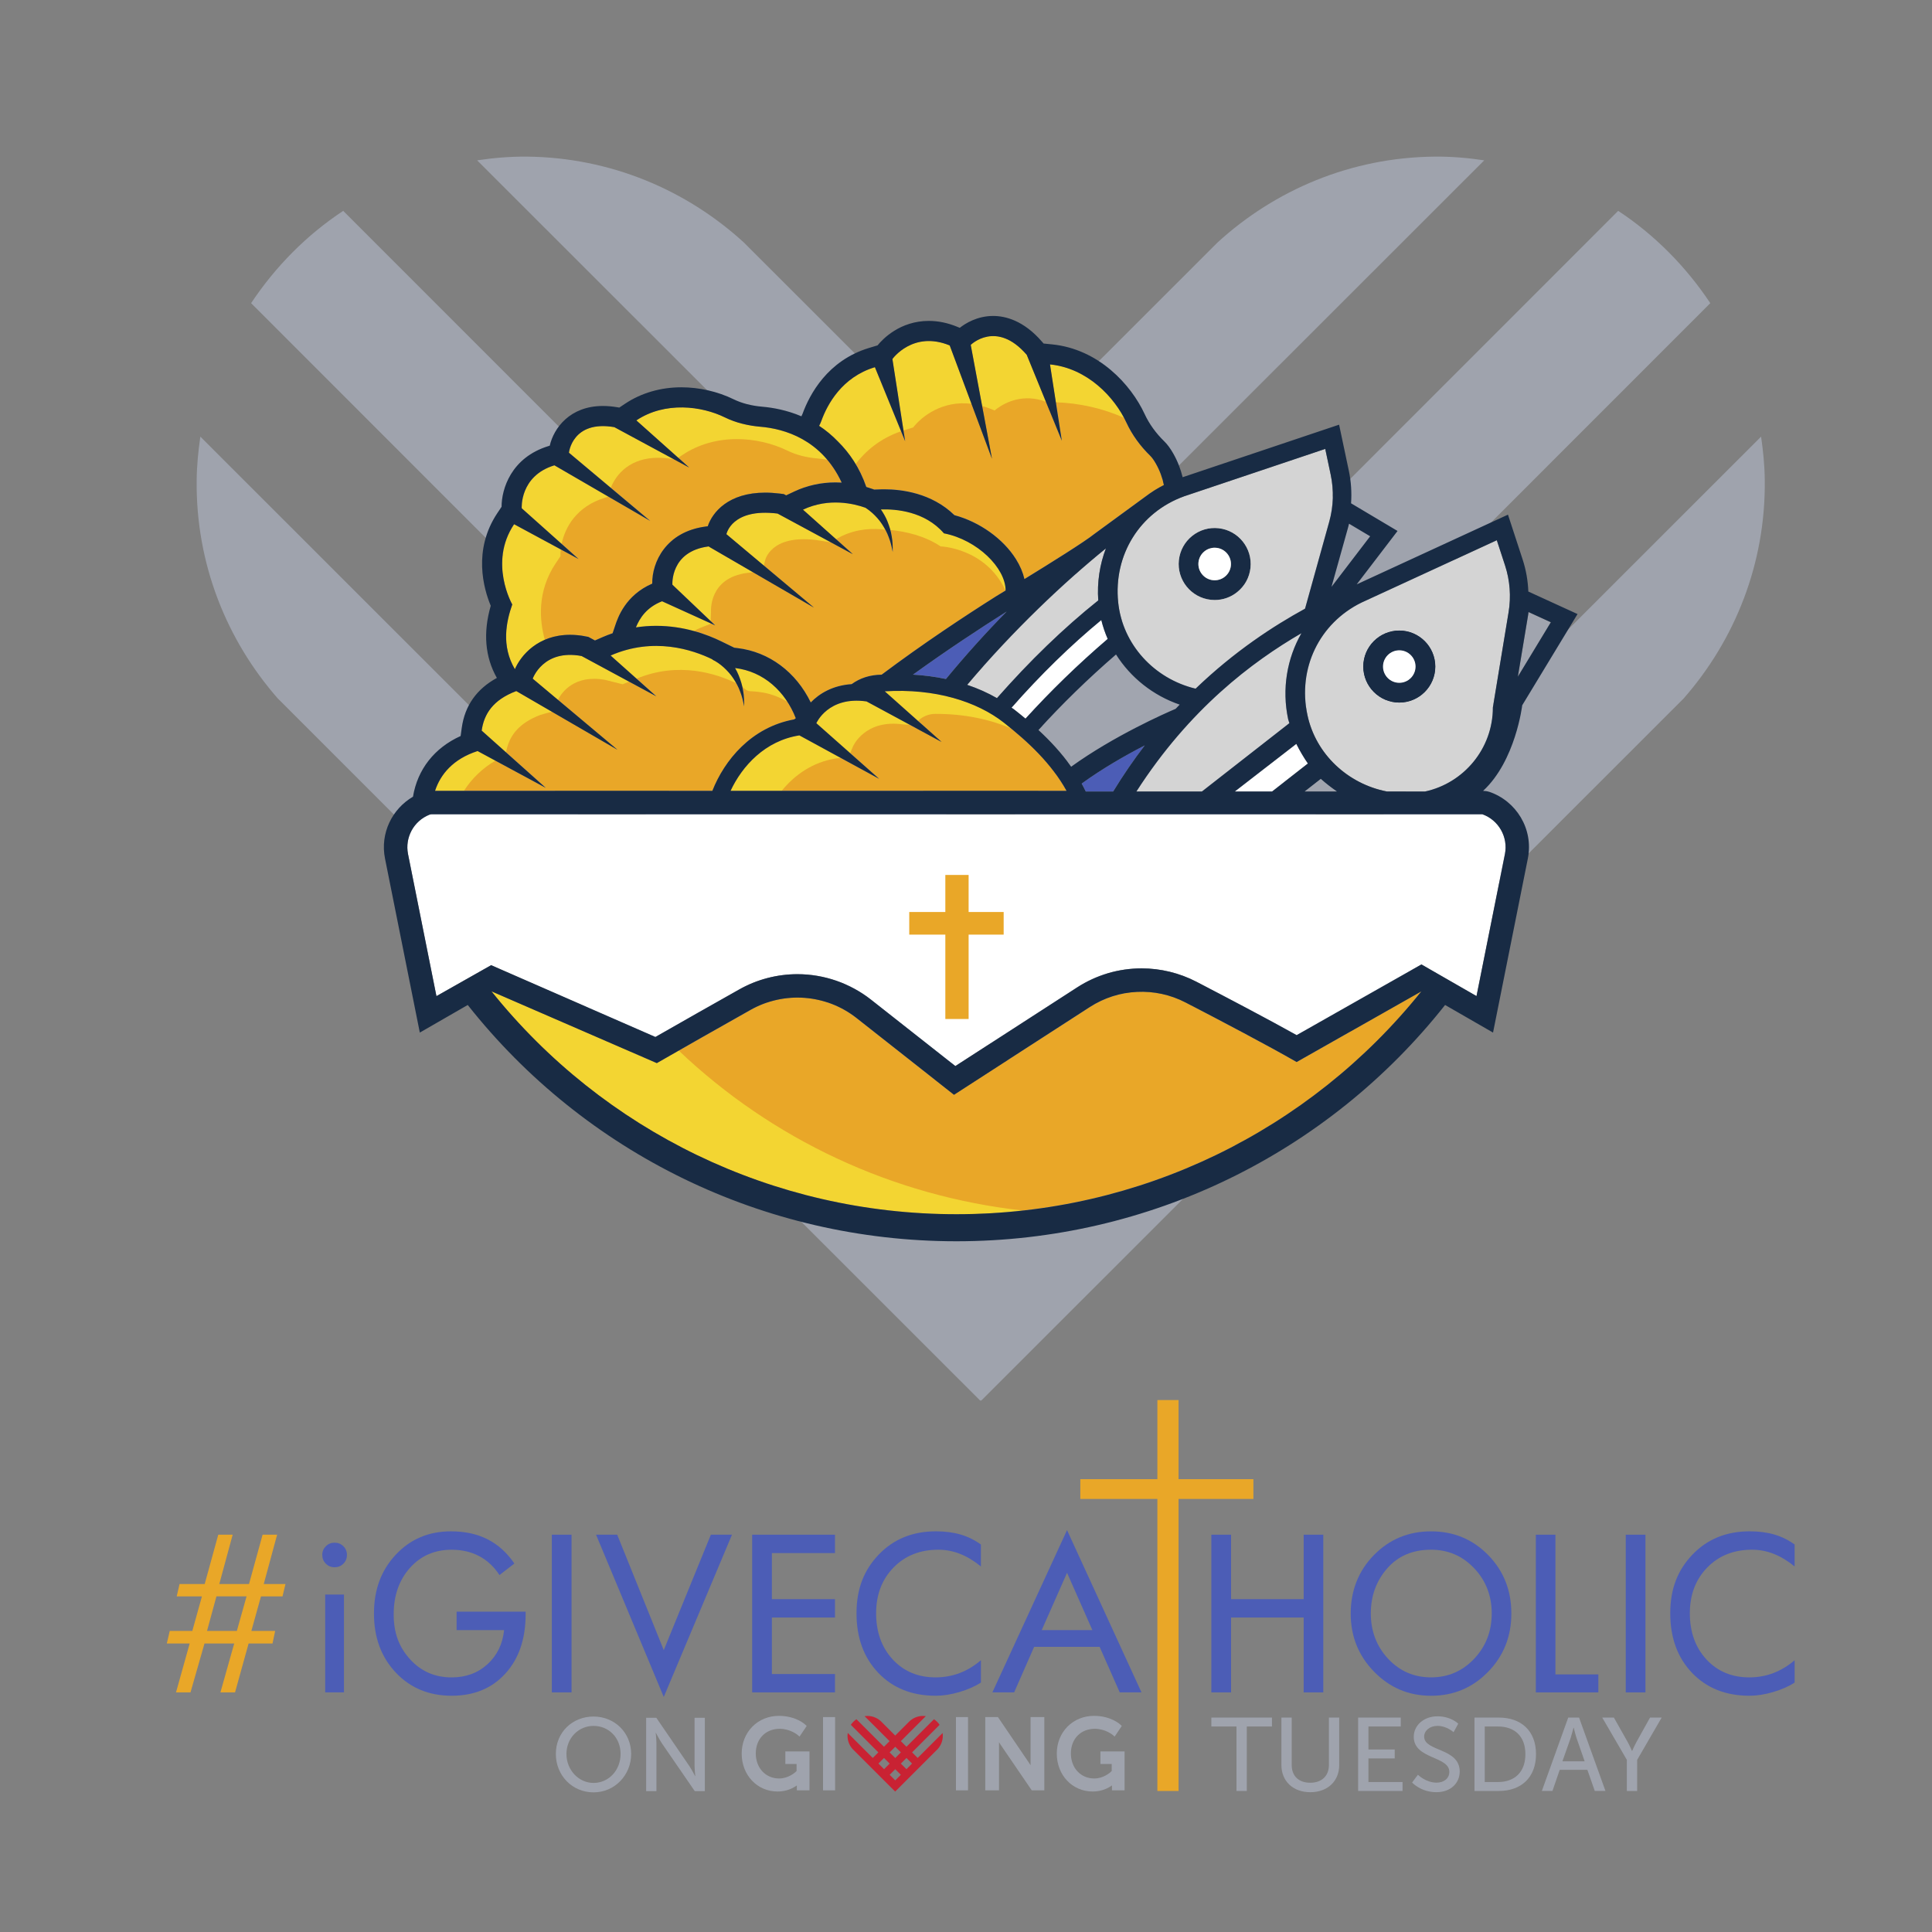 <?xml version="1.0" encoding="UTF-8"?>
<svg id="Layer_1" data-name="Layer 1" xmlns="http://www.w3.org/2000/svg" viewBox="0 0 1024 1024">
  <rect x="0" y="0" width="1024" height="1024" fill="#808080" stroke="none"/>
  <defs>
    <style>
      .cls-1 {
        fill: none;
      }

      .cls-1, .cls-2, .cls-3, .cls-4, .cls-5, .cls-6, .cls-7, .cls-8, .cls-9, .cls-10 {
        stroke-width: 0px;
      }

      .cls-2 {
        fill: #e9a728;
      }

      .cls-3 {
        fill: #f3d532;
      }

      .cls-4 {
        fill: #c92233;
      }

      .cls-5 {
        fill: #9fa3ad;
      }

      .cls-6 {
        fill: #d4d4d4;
      }

      .cls-7 {
        fill: #4c5db6;
      }

      .cls-8 {
        fill: #a1a5af;
      }

      .cls-9 {
        fill: #fff;
      }

      .cls-10 {
        fill: #182b44;
      }
    </style>
  </defs>
  <g>
    <path class="cls-5" d="M933.4,231.43l-218.09,218.01-48.76-48.74,239.94-240.02c-12.88-19.36-29.44-36.16-48.82-48.92l-240,240.07-48.99-48.97,218-217.88c-8.6-1.29-17.31-2.05-26.28-1.97-44.44.41-84.74,17.73-115.11,45.54l-125.5,125.45-125.5-125.45c-30.37-27.81-70.67-45.12-115.11-45.54-8.96-.07-17.68.68-26.28,1.97l218,217.88-48.99,48.97L181.91,111.76c-19.38,12.76-35.94,29.56-48.82,48.92l239.94,240.02-48.76,48.74L106.19,231.43c-1.1,7.57-1.87,15.22-1.95,23.11-.51,44.25,15.88,84.72,42.96,115.62l372.38,372.24.22-.22.22.22,372.38-372.24c27.08-30.9,43.47-71.37,42.96-115.62-.07-7.89-.85-15.54-1.95-23.11ZM666.44,498.29l-49.07,49.05-48.7-48.72,49.03-49.05,48.74,48.72ZM568.48,596.22l-48.69,48.67-48.69-48.67,48.69-48.7,48.69,48.7ZM519.79,351.72l49.01,48.99-49.01,49.03-49.01-49.03,49.01-48.99ZM421.89,449.58l49.03,49.05-48.7,48.72-49.07-49.05,48.74-48.72Z"/>
    <g>
      <path class="cls-2" d="M628.37,531.33c-16.13-8.36-35.49-7.43-50.75,2.43l-71.98,46.5-51.65-40.67c-16.11-12.69-38.29-14.4-56.16-4.33-16.5,9.3-36.37,20.54-49.7,28.22l-87.62-38.04c59.31,74.02,149.2,118.12,246.43,118.12s187.12-44.1,246.42-118.12l-66.12,37.46c-14.85-8.55-39.82-21.69-58.87-31.57Z"/>
      <path class="cls-9" d="M785.66,431.56H228.94c-.49,0-.94.08-1.33.24-8.33,3.32-13.11,12.1-11.35,20.88l15.06,75.29,28.99-16.41,87.06,38.05c13.47-7.72,31.15-17.71,44.37-25.16,9.42-5.31,20.12-8.12,30.93-8.12,14.08,0,27.94,4.8,39,13.51l44.69,35.19,64.53-41.69c10.21-6.6,22.05-10.09,34.21-10.09,10.05,0,20.07,2.44,28.99,7.07,15.9,8.25,37.75,19.71,53.16,28.32l66.14-37.47,29.19,16.77,15.05-75.26c1.81-9.04-3.33-18.05-11.97-21.13Z"/>
      <path class="cls-2" d="M459.15,258.07c1.17.34,2.25.69,3.19,1.03l1,.36,3.21-.11c.68-.02,1.42-.03,2.19-.03,8.88,0,24.97,1.86,37.11,13.7,13.26,3.56,25.79,12.44,32.62,23.32,2.2,3.51,3.69,7.05,4.5,10.55,13.46-8.26,32.04-19.85,36.99-23.87l27.14-19.85c3.02-2.3,6.31-4.34,9.78-6.12-.81-3.88-2.19-7.72-4.28-11.37-1.01-1.76-1.99-3.17-2.92-4.08-5.25-5.12-9.63-11.06-12.71-17.72-6.14-13.26-20.58-28.77-40.46-30.76l6.27,40.46-18.6-45.54c-16.13-18.69-29.68-5.26-29.68-5.26l11.26,60.35-22.4-60.06c-19.52-8.04-30.37,7.19-30.37,7.19l6.75,43.57-16.03-39.24c-17.49,5.28-25.21,19.74-28.35,28.39-.33.92-.76,1.8-1.2,2.66,3.43,2.24,6.77,4.99,9.94,8.29,6.07,5.97,11.49,13.82,15.05,24.12Z"/>
      <path class="cls-2" d="M272.91,354.67c3.21-7.4,12.31-18.22,29.26-18.22,2.59,0,5.31.26,8.07.78l1.63.31,3.5,1.89,4.02-1.76c1.75-.77,3.53-1.44,5.32-2.06l1.4-4.17c1.35-4.01,5.37-15.98,19.61-22.14-.17-11.17,7.09-27.55,28.58-30.27l.85-.11c2.48-7.46,10.98-17.82,30.43-17.82,2.49,0,5.14.17,7.87.51l1.99.25,1.25.68,4.38-2.06c6.78-3.19,14.11-4.81,21.8-4.81,1.11,0,2.2.04,3.26.1-10.66-22.94-30.47-28.52-42.98-29.59-6.6-.56-13.11-2.1-19.06-5.02-12.04-5.9-31.45-8.58-46.79,1.64l27.98,24.98-39.65-21.4c-22.29-3.84-24.06,13.55-24.06,13.55l43.08,36.15-50.79-29.47c-18.49,5.66-17.31,22.76-17.31,22.76l30.13,26.91-34.17-18.44c-13.63,20.37-.96,42.5-.96,42.5-3.22,9.16-5.9,21.95,1.39,34.31Z"/>
      <path class="cls-2" d="M337.06,332.53c3.54-.55,7.12-.82,10.74-.82,14.62,0,26.85,4.48,34.53,8.24l6.86,3.35,1.7.2c16.79,2.02,30.99,12.67,38.84,28.81,4.5-4.67,11.6-9.05,21.67-9.7,4.32-3.14,9.52-4.95,15.9-5.02,21.7-16.27,43.86-30.94,61.02-41.77,0,0,1.79-1.08,4.68-2.83.06-11.9-14.99-26.87-32.69-30.31-10.16-11.75-25.54-12.93-33.41-12.67,1.32,1.95,2.5,3.97,3.38,6.11,1.07,2.66,1.95,5.37,2.35,8.16.51,2.76.57,5.54.53,8.28-.51-2.7-1.11-5.35-2.11-7.85-.9-2.52-2.22-4.85-3.65-7.03-1.44-2.18-3.2-4.1-5.08-5.81-1.1-.99-2.35-1.94-3.58-2.74-5.9-2.12-19.33-5.5-33.14,1l26.41,23.58-39.87-21.51c-24.41-3.03-27.11,10.93-27.11,10.93l46.34,38.88-55.24-32.05c-.18-.1-.33-.24-.49-.35-20.48,2.59-19.24,20.28-19.24,20.28l22.69,21.58-28.16-12.78c-8.24,3.21-11.88,8.99-13.86,13.84Z"/>
      <path class="cls-2" d="M420.95,381.3l.86-.62c-5.52-14.21-17.02-24.79-32.18-26.61.73,1.26,1.37,2.56,1.92,3.89,1.07,2.66,1.95,5.37,2.35,8.16.51,2.76.57,5.54.53,8.28-.5-2.7-1.11-5.35-2.11-7.85-.9-2.52-2.22-4.85-3.65-7.03-1.44-2.18-3.2-4.1-5.08-5.81-1.83-1.66-4.1-3.25-5.98-4.08l.07-.12c-10.56-5.17-31.23-12.03-54.01-2.07l24.25,21.65-39.62-21.38c-20.41-3.84-25.92,12-25.92,12l44.91,37.68-53.62-31.11c-12.42,4.68-17.13,12.24-18.33,20.96l33.98,30.35-36.17-19.52c-12.93,4.18-19.67,12.35-22.51,21.08h146.97c6.36-16.15,20.59-33.72,43.36-37.86Z"/>
      <path class="cls-2" d="M387.21,419.15h178.08c-7.98-14.38-20.16-25.86-33.18-36.11-14.42-11.34-36.66-18.26-63.16-16.64l30.1,26.83-39.78-21.47c-20.35-2.93-26.59,11.54-26.59,11.54l33.33,29.52-42.32-23.06c-18.18,2.81-30.33,16.25-36.48,29.39Z"/>
      <path class="cls-3" d="M348.95,242.63c2.39,0,4.93.23,7.56.68l.65.11-31.54-17.02c-22.29-3.84-24.06,13.55-24.06,13.55l22.16,18.59c2.96-7.4,10.31-15.92,25.24-15.92Z"/>
      <path class="cls-3" d="M390.52,232.72c9.24,0,18.77,2.18,26.84,6.13,4.58,2.24,9.94,3.64,15.92,4.15,1.6.14,3.36.36,5.23.67-10.91-12.94-25.43-16.63-35.37-17.48-6.6-.56-13.11-2.1-19.06-5.02-12.04-5.9-31.45-8.58-46.79,1.64l22.18,19.81,2.3-1.53c8.2-5.47,18.14-8.36,28.74-8.36Z"/>
      <path class="cls-3" d="M320.64,263.81l1.69-.52s.02-.08.02-.11l-28.51-16.54c-18.49,5.66-17.31,22.76-17.31,22.76l21.15,18.89c1.79-8.74,7.83-19.85,22.96-24.48Z"/>
      <path class="cls-3" d="M556.52,193.13l3.11,20.09c12.41.42,24.74,3.16,36.13,8.22-6.71-12.65-20.57-26.44-39.24-28.31Z"/>
      <path class="cls-3" d="M483.97,226.59c4.69-6.06,15.71-14.46,30.93-12.57l-11.53-30.93c-19.52-8.04-30.38,7.19-30.38,7.19l5.87,37.86c.12-.04.23-.08.35-.12l4.76-1.44Z"/>
      <path class="cls-3" d="M527.15,217.56c3.03-2.53,11.41-8.25,22.88-5.89,1.47.3,2.91.75,4.34,1.3l-10.17-24.91c-16.13-18.69-29.68-5.26-29.68-5.26l6.05,32.4c1.6.45,3.19.96,4.79,1.62l1.81.75Z"/>
      <path class="cls-3" d="M477.59,228.59l-13.88-33.97c-17.49,5.28-25.21,19.74-28.35,28.39-.36,1-.82,1.96-1.31,2.89,7.01,4.54,14.03,10.98,19.46,20.03,5.3-6.92,13.02-13.6,24.08-17.34Z"/>
      <path class="cls-3" d="M469.25,280.76c-.58-1.06-1.2-2.1-1.85-3.09-1.44-2.18-3.2-4.1-5.08-5.81-1.1-.99-2.35-1.94-3.58-2.74-5.9-2.12-19.33-5.5-33.14,1l17.53,15.65,2.95-1.62c8.41-3.96,16.67-4.25,23.18-3.39Z"/>
      <path class="cls-3" d="M432.61,286.22l7.55,1.19.08-.05-28.11-15.17c-24.41-3.03-27.11,10.93-27.11,10.93l19.81,16.62.66-2.59s2.7-13.96,27.11-10.93Z"/>
      <path class="cls-3" d="M396.1,303.64c.06.05,1.4-.14,2.95-.37l-22.93-13.3c-.18-.1-.33-.24-.49-.35-20.48,2.59-19.24,20.28-19.24,20.28l20.28,19.28.19-5.25s-1.24-17.69,19.24-20.28Z"/>
      <path class="cls-8" d="M691.44,419.51h17.22c-2.81-1.92-5.92-4.31-8.61-6.73l-8.61,6.73Z"/>
      <path class="cls-1" d="M587.11,338.63c-1.41-3.21-2.55-6.55-3.4-10-16.22,13.36-32.26,29.06-47.57,46.43.47.35.99.66,1.45,1.02,1.93,1.52,3.93,3.13,5.95,4.82,13.21-14.56,27.73-28.69,43.58-42.28Z"/>
      <path class="cls-1" d="M625.26,373.47c-14.11-4.82-26-14.34-33.74-26.58-14.92,12.9-28.62,26.28-41.12,40.04,6.09,5.62,12.13,12.06,17.35,19.45,22.68-16.38,49.86-28.34,55.38-30.69.71-.77,1.43-1.47,2.14-2.22Z"/>
      <path class="cls-1" d="M573.31,415.3c.76,1.38,1.48,2.78,2.17,4.21h14.52c5.39-8.81,11.01-16.96,16.77-24.47-10.18,5.25-22.48,12.27-33.46,20.25Z"/>
      <path class="cls-1" d="M726.21,284.24l-11.19-6.66c-.15.59-.27,1.18-.44,1.76l-8.86,31.7,20.49-26.8Z"/>
      <path class="cls-1" d="M633.68,365.01s0,0,0,0c20.74-19.91,41.39-33.3,58.01-42.4l12.82-46.09c2.25-8.05,2.53-16.64.8-24.83l-2.91-13.76-74.83,25.13c-23.46,8.5-37.5,31.08-34.93,56.19,2.27,22.23,19.03,40.51,41.03,45.76Z"/>
      <path class="cls-1" d="M582.09,318.22c-.67-9.62.8-18.99,4.06-27.57-22.12,17.95-48.94,43.24-73.54,72.33,5.64,1.89,10.93,4.26,15.8,7.05,17.21-19.62,35.36-37.19,53.68-51.81Z"/>
      <path class="cls-1" d="M793.34,286.33l-71.69,33.04c-22.41,10.98-33.94,34.93-28.68,59.63,4.4,20.69,21.33,36.47,42.16,40.52h20.16c20.53-4.44,35.97-22.71,35.97-44.54l8.33-50.5c1.37-8.26.72-16.83-1.87-24.78l-4.37-13.37Z"/>
      <path class="cls-1" d="M687.07,394.24l-32.62,25.27h19.78l19-14.85c-1.97-2.78-4.38-6.83-6.16-10.43Z"/>
      <path class="cls-1" d="M682.74,381.17c-3.42-16.05-.6-32.17,7.05-45.57-26.17,15.18-59.37,40.19-87.48,83.91h34.72l46.36-36.22s-.57-1.76-.65-2.13Z"/>
      <path class="cls-3" d="M288.77,339.1c-2.81-10.1-4.25-25.57,5.76-40.53l2.53-3.78c-.03-1.08.01-2.29.16-3.59l-24.72-13.34c-13.63,20.37-.96,42.5-.96,42.5-3.22,9.16-5.9,21.95,1.39,34.31,2.23-5.14,7.3-11.9,15.86-15.57Z"/>
      <path class="cls-3" d="M367.8,334.45c1.09-.63,2.27-1.22,3.59-1.74l5.22-2.06v-.3s-25.7-11.67-25.7-11.67c-8.24,3.21-11.88,8.99-13.86,13.84,3.54-.55,7.12-.82,10.74-.82,7.37,0,14.13,1.14,20,2.75Z"/>
      <path class="cls-3" d="M262.57,403.17l-9.44-5.1c-12.93,4.18-19.67,12.35-22.51,21.08h15.28c4.2-6.55,9.93-12.06,16.67-15.98Z"/>
      <path class="cls-3" d="M348.13,563.48l-87.63-38.04c59.31,74.02,149.2,118.12,246.43,118.12,11.85,0,23.6-.67,35.19-1.95-69.16-7.67-132.93-37.75-182.38-84.78-4.19,2.39-8.13,4.65-11.61,6.65Z"/>
      <polygon class="cls-2" points="501.05 540.09 501.05 495.37 481.92 495.37 481.92 483.38 501.05 483.38 501.05 463.74 513.39 463.74 513.39 483.38 531.96 483.38 531.96 495.37 513.39 495.37 513.39 540.09 501.05 540.09"/>
      <path class="cls-3" d="M390.22,362.13c-.5-.89-1.01-1.77-1.56-2.61-1.44-2.18-3.2-4.1-5.08-5.81-1.83-1.66-4.1-3.25-5.98-4.08l.07-.12c-10.56-5.17-31.23-12.03-54.01-2.07l13.74,12.27c22.28-9.26,42.4-2.65,52.83,2.43Z"/>
      <path class="cls-3" d="M320.96,360.39l9.04,2.29,3.44-1.39-25.16-13.58c-20.41-3.84-25.92,12-25.92,12l13.35,11.2c1.97-3.84,8.73-13.63,25.26-10.52Z"/>
      <path class="cls-3" d="M286.32,378.97c2.65-.85,5.23-1.46,6.27-1.69l-18.96-11c-12.42,4.68-17.13,12.24-18.33,20.96l12.91,11.53c1.46-8.23,6.25-15.33,18.11-19.81Z"/>
      <path class="cls-3" d="M397.82,366.38c1.03.03,2.54.12,4.49.37,5.57.67,10.63,2.53,15.09,5.3-6.27-9.73-15.89-16.56-27.78-17.99.73,1.26,1.37,2.56,1.92,3.89.81,2,1.42,4.04,1.89,6.11.49.37,1.01.79,1.66,1.32.77.62,1.74.96,2.72.99Z"/>
      <path class="cls-3" d="M478.76,383.96l3.44.17-22.93-12.37c-20.35-2.93-26.59,11.54-26.59,11.54l17.92,15.88,1.56-3.67s6.24-14.48,26.59-11.54Z"/>
      <path class="cls-3" d="M495.58,378.37c15.33-.06,28.98,2.83,40.29,7.72-1.25-1.02-2.49-2.05-3.75-3.04-14.42-11.34-36.66-18.26-63.16-16.64l17.59,15.68c2.4-2.33,5.62-3.7,9.03-3.71Z"/>
      <path class="cls-3" d="M443.17,401.97l2.52-.22-22-11.99c-18.18,2.81-30.33,16.25-36.48,29.39h27.12c6.8-8.37,16.41-15.26,28.84-17.18Z"/>
      <path class="cls-3" d="M533,313.05c.13-11.91-14.96-26.94-32.69-30.39-10.16-11.75-25.54-12.93-33.41-12.67,1.32,1.95,2.5,3.97,3.38,6.11.63,1.58,1.18,3.17,1.62,4.79,8.04.8,18.19,3.03,26.62,8.71,0,0,23.85.71,34.47,23.45Z"/>
      <path class="cls-1" d="M644.74,290.36c-.32-.03-.63-.05-.95-.05-1.96,0-3.84.66-5.39,1.91-1.8,1.44-2.92,3.5-3.17,5.79-.51,4.73,2.92,8.99,7.65,9.5,2.31.25,4.54-.41,6.34-1.86,1.79-1.44,2.92-3.5,3.17-5.79.51-4.73-2.92-8.99-7.65-9.5Z"/>
      <path class="cls-10" d="M645.86,279.97c-5.07-.55-10.04.91-14.01,4.1-3.97,3.2-6.46,7.75-7.01,12.81-1.13,10.46,6.46,19.89,16.92,21.02.7.08,1.4.11,2.09.11,4.33,0,8.5-1.46,11.93-4.22,3.97-3.19,6.46-7.74,7.01-12.81,1.13-10.46-6.46-19.89-16.92-21.02ZM652.38,299.86c-.25,2.29-1.37,4.35-3.17,5.79-1.79,1.44-4.02,2.1-6.34,1.86-4.73-.51-8.16-4.78-7.65-9.5.25-2.29,1.37-4.35,3.17-5.79,1.55-1.25,3.43-1.91,5.39-1.91.31,0,.63.02.95.05,4.73.51,8.16,4.77,7.65,9.5Z"/>
      <path class="cls-9" d="M652.38,299.86c-.25,2.29-1.37,4.35-3.17,5.79-1.79,1.44-4.02,2.1-6.34,1.86-4.73-.51-8.16-4.78-7.65-9.5.25-2.29,1.37-4.35,3.17-5.79,1.55-1.25,3.43-1.91,5.39-1.91.31,0,.63.02.95.05,4.73.51,8.16,4.77,7.65,9.5Z"/>
      <path class="cls-1" d="M641.76,317.9c.7.08,1.4.11,2.09.11,4.33,0,8.5-1.46,11.93-4.22,3.97-3.19,6.46-7.74,7.01-12.81,1.13-10.46-6.46-19.89-16.92-21.02-5.07-.55-10.04.91-14.01,4.1-3.97,3.2-6.46,7.75-7.01,12.81-1.13,10.46,6.46,19.89,16.92,21.02Z"/>
      <path class="cls-9" d="M693.23,404.67c-1.97-2.78-4.38-6.83-6.16-10.43l-32.62,25.27h19.78l19-14.85Z"/>
      <path class="cls-8" d="M726.21,284.24l-11.19-6.66c-.15.59-.27,1.18-.44,1.76l-8.86,31.7,20.49-26.8Z"/>
      <path class="cls-6" d="M683.39,383.3s-.57-1.76-.65-2.13c-3.42-16.05-.6-32.17,7.05-45.57-26.17,15.18-59.37,40.19-87.48,83.91h34.72l46.36-36.22Z"/>
      <path class="cls-6" d="M512.62,362.99c5.64,1.89,10.93,4.26,15.8,7.05,17.21-19.62,35.36-37.19,53.68-51.81-.67-9.62.8-18.99,4.06-27.57-22.12,17.95-48.94,43.24-73.54,72.33Z"/>
      <path class="cls-9" d="M536.14,375.07c.47.35.99.66,1.45,1.02,1.93,1.52,3.93,3.13,5.95,4.82,13.21-14.56,27.73-28.69,43.58-42.28-1.41-3.21-2.55-6.55-3.4-10-16.22,13.36-32.26,29.06-47.57,46.43Z"/>
      <path class="cls-8" d="M623.11,375.69c.71-.77,1.43-1.47,2.14-2.22-14.11-4.82-26-14.34-33.74-26.58-14.92,12.9-28.62,26.28-41.12,40.04,6.09,5.62,12.13,12.06,17.35,19.45,22.68-16.38,49.86-28.34,55.38-30.69Z"/>
      <path class="cls-7" d="M590,419.51c5.39-8.81,11.01-16.96,16.77-24.47-10.18,5.25-22.48,12.27-33.46,20.25.76,1.38,1.48,2.78,2.17,4.21h14.52Z"/>
      <path class="cls-1" d="M623.11,375.69c.71-.77,1.43-1.47,2.14-2.22-14.11-4.82-26-14.34-33.74-26.58-14.92,12.9-28.62,26.28-41.12,40.04,6.09,5.62,12.13,12.06,17.35,19.45,22.68-16.38,49.86-28.34,55.38-30.69Z"/>
      <path class="cls-1" d="M692.97,378.99c4.4,20.69,21.33,36.47,42.16,40.52h20.16c20.53-4.44,35.97-22.71,35.97-44.54l8.33-50.5c1.37-8.26.72-16.83-1.87-24.78l-4.37-13.37-71.69,33.04c-22.41,10.98-33.94,34.93-28.68,59.63Z"/>
      <path class="cls-1" d="M683.39,383.3s-.57-1.76-.65-2.13c-3.42-16.05-.6-32.17,7.05-45.57-26.17,15.18-59.37,40.19-87.48,83.91h34.72l46.36-36.22Z"/>
      <path class="cls-1" d="M387.21,419.15h178.08c-7.98-14.38-20.16-25.86-33.18-36.11-14.42-11.34-36.66-18.26-63.16-16.64l30.1,26.83-39.78-21.47c-20.35-2.93-26.59,11.54-26.59,11.54l33.33,29.52-42.32-23.06c-18.18,2.81-30.33,16.25-36.48,29.39Z"/>
      <path class="cls-1" d="M590,419.51c5.39-8.81,11.01-16.96,16.77-24.47-10.18,5.25-22.48,12.27-33.46,20.25.76,1.38,1.48,2.78,2.17,4.21h14.52Z"/>
      <path class="cls-1" d="M512.62,362.99c5.64,1.89,10.93,4.26,15.8,7.05,17.21-19.62,35.36-37.19,53.68-51.81-.67-9.62.8-18.99,4.06-27.57-22.12,17.95-48.94,43.24-73.54,72.33Z"/>
      <path class="cls-1" d="M337.06,332.53c3.54-.55,7.12-.82,10.74-.82,14.62,0,26.85,4.48,34.53,8.24l6.86,3.35,1.7.2c16.79,2.02,30.99,12.67,38.84,28.81,4.5-4.67,11.6-9.05,21.67-9.7,4.32-3.14,9.52-4.95,15.9-5.02,21.7-16.27,43.86-30.94,61.02-41.77,0,0,1.79-1.08,4.68-2.83.06-11.9-14.99-26.87-32.69-30.31-10.16-11.75-25.54-12.93-33.41-12.67,1.32,1.95,2.5,3.97,3.38,6.11,1.07,2.66,1.95,5.37,2.35,8.16.51,2.76.57,5.54.53,8.28-.51-2.7-1.11-5.35-2.11-7.85-.9-2.52-2.22-4.85-3.65-7.03-1.44-2.18-3.2-4.1-5.08-5.81-1.1-.99-2.35-1.94-3.58-2.74-5.9-2.12-19.33-5.5-33.14,1l26.41,23.58-39.87-21.51c-24.41-3.03-27.11,10.93-27.11,10.93l46.34,38.88-55.24-32.05c-.18-.1-.33-.24-.49-.35-20.48,2.59-19.24,20.28-19.24,20.28l22.69,21.58-28.16-12.78c-8.24,3.21-11.88,8.99-13.86,13.84Z"/>
      <path class="cls-1" d="M536.14,375.07c.47.35.99.66,1.45,1.02,1.93,1.52,3.93,3.13,5.95,4.82,13.21-14.56,27.73-28.69,43.58-42.28-1.41-3.21-2.55-6.55-3.4-10-16.22,13.36-32.26,29.06-47.57,46.43Z"/>
      <path class="cls-1" d="M501.37,359.89c10.37-12.57,21.22-24.6,32.2-35.77-13.78,8.7-31.52,20.34-49.67,33.45,6.03.35,11.87,1.12,17.47,2.32Z"/>
      <path class="cls-1" d="M693.23,404.67c-1.97-2.78-4.38-6.83-6.16-10.43l-32.62,25.27h19.78l19-14.85Z"/>
      <path class="cls-1" d="M420.95,381.3l.86-.62c-5.52-14.21-17.02-24.79-32.18-26.61.73,1.26,1.37,2.56,1.92,3.89,1.07,2.66,1.95,5.37,2.35,8.16.51,2.76.57,5.54.53,8.28-.5-2.7-1.11-5.35-2.11-7.85-.9-2.52-2.22-4.85-3.65-7.03-1.44-2.18-3.2-4.1-5.08-5.81-1.83-1.66-4.1-3.25-5.98-4.08l.07-.12c-10.56-5.17-31.23-12.03-54.01-2.07l24.25,21.65-39.62-21.38c-20.41-3.84-25.92,12-25.92,12l44.91,37.68-53.62-31.11c-12.42,4.68-17.13,12.24-18.33,20.96l33.98,30.35-36.17-19.52c-12.93,4.18-19.67,12.35-22.51,21.08h146.97c6.36-16.15,20.59-33.72,43.36-37.86Z"/>
      <path class="cls-1" d="M785.66,431.56H228.94c-.49,0-.94.08-1.33.24-8.33,3.32-13.11,12.1-11.35,20.88l15.06,75.29,28.99-16.41,87.06,38.05c13.47-7.72,31.15-17.71,44.37-25.16,9.42-5.31,20.12-8.12,30.93-8.12,14.08,0,27.94,4.8,39,13.51l44.69,35.19,64.53-41.69c10.21-6.6,22.05-10.09,34.21-10.09,10.05,0,20.07,2.44,28.99,7.07,15.9,8.25,37.75,19.71,53.16,28.32l66.14-37.47,29.19,16.77,15.05-75.26c1.81-9.04-3.33-18.05-11.97-21.13Z"/>
      <path class="cls-1" d="M628.37,531.33c-16.13-8.36-35.49-7.43-50.75,2.43l-71.98,46.5-51.65-40.67c-16.11-12.69-38.29-14.4-56.16-4.33-16.5,9.3-36.37,20.54-49.7,28.22l-87.62-38.04c59.31,74.02,149.2,118.12,246.43,118.12s187.12-44.1,246.42-118.12l-66.12,37.46c-14.85-8.55-39.82-21.69-58.87-31.57Z"/>
      <path class="cls-1" d="M592.65,319.25c2.27,22.23,19.03,40.51,41.03,45.76,0,0,0,0,0,0,20.74-19.91,41.39-33.3,58.01-42.4l12.82-46.09c2.25-8.05,2.53-16.64.8-24.83l-2.91-13.76-74.83,25.13c-23.46,8.5-37.5,31.08-34.93,56.19Z"/>
      <path class="cls-1" d="M726.21,284.24l-11.19-6.66c-.15.59-.27,1.18-.44,1.76l-8.86,31.7,20.49-26.8Z"/>
      <path class="cls-1" d="M272.91,354.67c3.21-7.4,12.31-18.22,29.26-18.22,2.59,0,5.31.26,8.07.78l1.63.31,3.5,1.89,4.02-1.76c1.75-.77,3.53-1.44,5.32-2.06l1.4-4.17c1.35-4.01,5.37-15.98,19.61-22.14-.17-11.17,7.09-27.55,28.58-30.27l.85-.11c2.48-7.46,10.98-17.82,30.43-17.82,2.49,0,5.14.17,7.87.51l1.99.25,1.25.68,4.38-2.06c6.78-3.19,14.11-4.81,21.8-4.81,1.11,0,2.2.04,3.26.1-10.66-22.94-30.47-28.52-42.98-29.59-6.6-.56-13.11-2.1-19.06-5.02-12.04-5.9-31.45-8.58-46.79,1.64l27.98,24.98-39.65-21.4c-22.29-3.84-24.06,13.55-24.06,13.55l43.08,36.15-50.79-29.47c-18.49,5.66-17.31,22.76-17.31,22.76l30.13,26.91-34.17-18.44c-13.63,20.37-.96,42.5-.96,42.5-3.22,9.16-5.9,21.95,1.39,34.31Z"/>
      <path class="cls-1" d="M459.15,258.07c1.17.34,2.25.69,3.19,1.03l1,.36,3.21-.11c.68-.02,1.42-.03,2.19-.03,8.88,0,24.97,1.86,37.11,13.7,13.26,3.56,25.79,12.44,32.62,23.32,2.2,3.51,3.69,7.05,4.5,10.55,13.46-8.26,32.04-19.85,36.99-23.87l27.14-19.85c3.02-2.3,6.31-4.34,9.78-6.12-.81-3.88-2.19-7.72-4.28-11.37-1.01-1.76-1.99-3.17-2.92-4.08-5.25-5.12-9.63-11.06-12.71-17.72-6.14-13.26-20.58-28.77-40.46-30.76l6.27,40.46-18.6-45.54c-16.13-18.69-29.68-5.26-29.68-5.26l11.26,60.35-22.4-60.06c-19.52-8.04-30.37,7.19-30.37,7.19l6.75,43.57-16.03-39.24c-17.49,5.28-25.21,19.74-28.35,28.39-.33.92-.76,1.8-1.2,2.66,3.43,2.24,6.77,4.99,9.94,8.29,6.07,5.97,11.49,13.82,15.05,24.12Z"/>
      <path class="cls-8" d="M700.05,412.79l-8.61,6.73h17.22c-2.81-1.92-5.92-4.31-8.61-6.73Z"/>
      <path class="cls-7" d="M501.37,359.89c10.37-12.57,21.22-24.6,32.2-35.77-13.78,8.7-31.52,20.34-49.67,33.45,6.03.35,11.87,1.12,17.47,2.32Z"/>
      <path class="cls-6" d="M592.65,319.25c2.27,22.23,19.03,40.51,41.03,45.76,0,0,0,0,0,0,20.74-19.91,41.39-33.3,58.01-42.4l12.82-46.09c2.25-8.05,2.53-16.64.8-24.83l-2.91-13.76-74.83,25.13c-23.46,8.5-37.5,31.08-34.93,56.19ZM624.84,296.88c.55-5.07,3.04-9.62,7.01-12.81,3.97-3.19,8.94-4.66,14.01-4.1,10.46,1.13,18.05,10.56,16.92,21.02-.55,5.07-3.04,9.62-7.01,12.81-3.42,2.75-7.6,4.22-11.93,4.22-.69,0-1.39-.04-2.09-.11-10.46-1.13-18.05-10.56-16.92-21.02Z"/>
      <path class="cls-1" d="M810.15,324.39c-.08.6-.14,1.2-.24,1.8l-5.4,32.47,17.49-28.85-11.84-5.42Z"/>
      <path class="cls-8" d="M810.15,324.39c-.08.6-.14,1.2-.24,1.8l-5.4,32.47,17.49-28.85-11.84-5.42Z"/>
      <path class="cls-10" d="M760.73,353.29c0-10.52-8.56-19.08-19.08-19.08-10.52,0-19.08,8.56-19.08,19.08,0,10.52,8.56,19.08,19.08,19.08,10.52,0,19.08-8.56,19.08-19.08ZM750.28,353.29c0,4.75-3.87,8.62-8.62,8.62-4.76,0-8.63-3.87-8.63-8.62,0-4.75,3.87-8.62,8.63-8.62,4.75,0,8.62,3.87,8.62,8.62Z"/>
      <path class="cls-10" d="M741.65,334.21c-10.52,0-19.08,8.56-19.08,19.08s8.56,19.08,19.08,19.08,19.08-8.56,19.08-19.08-8.56-19.08-19.08-19.08ZM741.65,361.91c-4.76,0-8.63-3.87-8.63-8.62s3.87-8.62,8.63-8.62,8.62,3.87,8.62,8.62-3.87,8.62-8.62,8.62Z"/>
      <path class="cls-1" d="M810.15,324.39c-.08.6-.14,1.2-.24,1.8l-5.4,32.47,17.49-28.85-11.84-5.42Z"/>
      <path class="cls-1" d="M741.65,344.67c-4.76,0-8.63,3.87-8.63,8.62s3.87,8.62,8.63,8.62,8.62-3.87,8.62-8.62-3.87-8.62-8.62-8.62Z"/>
      <path class="cls-6" d="M797.71,299.7l-4.37-13.37-71.69,33.04c-22.41,10.98-33.94,34.93-28.68,59.63,4.4,20.69,21.33,36.47,42.16,40.52h20.16c20.53-4.44,35.97-22.71,35.97-44.54l8.33-50.5c1.37-8.26.72-16.83-1.87-24.78ZM741.65,372.37c-10.52,0-19.08-8.56-19.08-19.08s8.56-19.08,19.08-19.08,19.08,8.56,19.08,19.08-8.56,19.08-19.08,19.08Z"/>
      <path class="cls-10" d="M741.65,334.21c-10.52,0-19.08,8.56-19.08,19.08s8.56,19.08,19.08,19.08,19.08-8.56,19.08-19.08-8.56-19.08-19.08-19.08ZM741.65,361.91c-4.76,0-8.63-3.87-8.63-8.62s3.87-8.62,8.63-8.62,8.62,3.87,8.62,8.62-3.87,8.62-8.62,8.62Z"/>
      <path class="cls-1" d="M683.39,383.3s-.57-1.76-.65-2.13c-3.42-16.05-.6-32.17,7.05-45.57-26.17,15.18-59.37,40.19-87.48,83.91h34.72l46.36-36.22Z"/>
      <path class="cls-1" d="M536.14,375.07c.47.35.99.66,1.45,1.02,1.93,1.52,3.93,3.13,5.95,4.82,13.21-14.56,27.73-28.69,43.58-42.28-1.41-3.21-2.55-6.55-3.4-10-16.22,13.36-32.26,29.06-47.57,46.43Z"/>
      <path class="cls-1" d="M501.37,359.89c10.37-12.57,21.22-24.6,32.2-35.77-13.78,8.7-31.52,20.34-49.67,33.45,6.03.35,11.87,1.12,17.47,2.32Z"/>
      <path class="cls-1" d="M590,419.51c5.39-8.81,11.01-16.96,16.77-24.47-10.18,5.25-22.48,12.27-33.46,20.25.76,1.38,1.48,2.78,2.17,4.21h14.52Z"/>
      <path class="cls-1" d="M623.11,375.69c.71-.77,1.43-1.47,2.14-2.22-14.11-4.82-26-14.34-33.74-26.58-14.92,12.9-28.62,26.28-41.12,40.04,6.09,5.62,12.13,12.06,17.35,19.45,22.68-16.38,49.86-28.34,55.38-30.69Z"/>
      <path class="cls-1" d="M387.21,419.15h178.08c-7.98-14.38-20.16-25.86-33.18-36.11-14.42-11.34-36.66-18.26-63.16-16.64l30.1,26.83-39.78-21.47c-20.35-2.93-26.59,11.54-26.59,11.54l33.33,29.52-42.32-23.06c-18.18,2.81-30.33,16.25-36.48,29.39Z"/>
      <path class="cls-1" d="M512.62,362.99c5.64,1.89,10.93,4.26,15.8,7.05,17.21-19.62,35.36-37.19,53.68-51.81-.67-9.62.8-18.99,4.06-27.57-22.12,17.95-48.94,43.24-73.54,72.33Z"/>
      <path class="cls-1" d="M810.15,324.39c-.08.6-.14,1.2-.24,1.8l-5.4,32.47,17.49-28.85-11.84-5.42Z"/>
      <path class="cls-1" d="M692.97,378.99c4.4,20.69,21.33,36.47,42.16,40.52h20.16c20.53-4.44,35.97-22.71,35.97-44.54l8.33-50.5c1.37-8.26.72-16.83-1.87-24.78l-4.37-13.37-71.69,33.04c-22.41,10.98-33.94,34.93-28.68,59.63ZM741.65,344.67c4.75,0,8.62,3.87,8.62,8.62s-3.87,8.62-8.62,8.62-8.63-3.87-8.63-8.62,3.87-8.62,8.63-8.62Z"/>
      <path class="cls-1" d="M337.06,332.53c3.54-.55,7.12-.82,10.74-.82,14.62,0,26.85,4.48,34.53,8.24l6.86,3.35,1.7.2c16.79,2.02,30.99,12.67,38.84,28.81,4.5-4.67,11.6-9.05,21.67-9.7,4.32-3.14,9.52-4.95,15.9-5.02,21.7-16.27,43.86-30.94,61.02-41.77,0,0,1.79-1.08,4.68-2.83.06-11.9-14.99-26.87-32.69-30.31-10.16-11.75-25.54-12.93-33.41-12.67,1.32,1.95,2.5,3.97,3.38,6.11,1.07,2.66,1.95,5.37,2.35,8.16.51,2.76.57,5.54.53,8.28-.51-2.7-1.11-5.35-2.11-7.85-.9-2.52-2.22-4.85-3.65-7.03-1.44-2.18-3.2-4.1-5.08-5.81-1.1-.99-2.35-1.94-3.58-2.74-5.9-2.12-19.33-5.5-33.14,1l26.41,23.58-39.87-21.51c-24.41-3.03-27.11,10.93-27.11,10.93l46.34,38.88-55.24-32.05c-.18-.1-.33-.24-.49-.35-20.48,2.59-19.24,20.28-19.24,20.28l22.69,21.58-28.16-12.78c-8.24,3.21-11.88,8.99-13.86,13.84Z"/>
      <path class="cls-1" d="M628.37,531.33c-16.13-8.36-35.49-7.43-50.75,2.43l-71.98,46.5-51.65-40.67c-16.11-12.69-38.29-14.4-56.16-4.33-16.5,9.3-36.37,20.54-49.7,28.22l-87.62-38.04c59.31,74.02,149.2,118.12,246.43,118.12s187.12-44.1,246.42-118.12l-66.12,37.46c-14.85-8.55-39.82-21.69-58.87-31.57Z"/>
      <path class="cls-1" d="M420.95,381.3l.86-.62c-5.52-14.21-17.02-24.79-32.18-26.61.73,1.26,1.37,2.56,1.92,3.89,1.07,2.66,1.95,5.37,2.35,8.16.51,2.76.57,5.54.53,8.28-.5-2.7-1.11-5.35-2.11-7.85-.9-2.52-2.22-4.85-3.65-7.03-1.44-2.18-3.2-4.1-5.08-5.81-1.83-1.66-4.1-3.25-5.98-4.08l.07-.12c-10.56-5.17-31.23-12.03-54.01-2.07l24.25,21.65-39.62-21.38c-20.41-3.84-25.92,12-25.92,12l44.91,37.68-53.62-31.11c-12.42,4.68-17.13,12.24-18.33,20.96l33.98,30.35-36.17-19.52c-12.93,4.18-19.67,12.35-22.51,21.08h146.97c6.36-16.15,20.59-33.72,43.36-37.86Z"/>
      <path class="cls-1" d="M785.66,431.56H228.94c-.49,0-.94.08-1.33.24-8.33,3.32-13.11,12.1-11.35,20.88l15.06,75.29,28.99-16.41,87.06,38.05c13.47-7.72,31.15-17.71,44.37-25.16,9.42-5.31,20.12-8.12,30.93-8.12,14.08,0,27.94,4.8,39,13.51l44.69,35.19,64.53-41.69c10.21-6.6,22.05-10.09,34.21-10.09,10.05,0,20.07,2.44,28.99,7.07,15.9,8.25,37.75,19.71,53.16,28.32l66.14-37.47,29.19,16.77,15.05-75.26c1.81-9.04-3.33-18.05-11.97-21.13Z"/>
      <path class="cls-1" d="M272.91,354.67c3.21-7.4,12.31-18.22,29.26-18.22,2.59,0,5.31.26,8.07.78l1.63.31,3.5,1.89,4.02-1.76c1.75-.77,3.53-1.44,5.32-2.06l1.4-4.17c1.35-4.01,5.37-15.98,19.61-22.14-.17-11.17,7.09-27.55,28.58-30.27l.85-.11c2.48-7.46,10.98-17.82,30.43-17.82,2.49,0,5.14.17,7.87.51l1.99.25,1.25.68,4.38-2.06c6.78-3.19,14.11-4.81,21.8-4.81,1.11,0,2.2.04,3.26.1-10.66-22.94-30.47-28.52-42.98-29.59-6.6-.56-13.11-2.1-19.06-5.02-12.04-5.9-31.45-8.58-46.79,1.64l27.98,24.98-39.65-21.4c-22.29-3.84-24.06,13.55-24.06,13.55l43.08,36.15-50.79-29.47c-18.49,5.66-17.31,22.76-17.31,22.76l30.13,26.91-34.17-18.44c-13.63,20.37-.96,42.5-.96,42.5-3.22,9.16-5.9,21.95,1.39,34.31Z"/>
      <path class="cls-1" d="M459.15,258.07c1.17.34,2.25.69,3.19,1.03l1,.36,3.21-.11c.68-.02,1.42-.03,2.19-.03,8.88,0,24.97,1.86,37.11,13.7,13.26,3.56,25.79,12.44,32.62,23.32,2.2,3.51,3.69,7.05,4.5,10.55,13.46-8.26,32.04-19.85,36.99-23.87l27.14-19.85c3.02-2.3,6.31-4.34,9.78-6.12-.81-3.88-2.19-7.72-4.28-11.37-1.01-1.76-1.99-3.17-2.92-4.08-5.25-5.12-9.63-11.06-12.71-17.72-6.14-13.26-20.58-28.77-40.46-30.76l6.27,40.46-18.6-45.54c-16.13-18.69-29.68-5.26-29.68-5.26l11.26,60.35-22.4-60.06c-19.52-8.04-30.37,7.19-30.37,7.19l6.75,43.57-16.03-39.24c-17.49,5.28-25.21,19.74-28.35,28.39-.33.92-.76,1.8-1.2,2.66,3.43,2.24,6.77,4.99,9.94,8.29,6.07,5.97,11.49,13.82,15.05,24.12Z"/>
      <path class="cls-1" d="M693.23,404.67c-1.97-2.78-4.38-6.83-6.16-10.43l-32.62,25.27h19.78l19-14.85Z"/>
      <path class="cls-1" d="M700.05,412.79l-8.61,6.73h17.22c-2.81-1.92-5.92-4.31-8.61-6.73Z"/>
      <path class="cls-1" d="M726.21,284.24l-11.19-6.66c-.15.59-.27,1.18-.44,1.76l-8.86,31.7,20.49-26.8Z"/>
      <path class="cls-1" d="M592.65,319.25c2.27,22.23,19.03,40.51,41.03,45.76,0,0,0,0,0,0,20.74-19.91,41.39-33.3,58.01-42.4l12.82-46.09c2.25-8.05,2.53-16.64.8-24.83l-2.91-13.76-74.83,25.13c-23.46,8.5-37.5,31.08-34.93,56.19Z"/>
      <path class="cls-10" d="M789.24,419.67c-1.02-.34-2.1-.47-3.17-.5,17.25-15.92,20.74-45.36,20.74-45.36l29.31-48.35-26.07-11.93c-.22-5.73-1.21-11.44-2.99-16.9l-7.8-23.86-80.17,36.95,21.64-28.3-24.64-14.66c.4-5.72.03-11.5-1.15-17.12l-5.19-24.56-82.92,27.85c-1.09-4.35-2.7-8.58-4.96-12.54-1.56-2.74-3.11-4.84-4.73-6.42-4.52-4.41-8.05-9.31-10.48-14.57-7.16-15.46-24.3-34.4-49.06-36.88l-4.48-.45-.86-.99c-9.72-11.26-19.42-13.62-25.86-13.62-8.53,0-14.82,4.01-17.7,6.29l-1.26-.52c-5.07-2.09-10.16-3.15-15.14-3.15-15.27,0-24.43,9.59-27.18,12.97l-4.48,1.35c-22.08,6.67-31.58,24.76-35.29,34.96-.13.35-.35.8-.59,1.28-7.69-3.26-15.1-4.6-20.72-5.08-5.76-.49-10.9-1.83-15.28-3.97-8.32-4.07-18.13-6.32-27.64-6.32-10.95,0-21.24,3-29.74,8.66l-3.14,2.09-.83-.14c-2.73-.47-5.37-.71-7.86-.71-17.52,0-26.06,11.77-28.17,21.05l-.66.2c-19.89,6.09-24.9,22.9-24.87,32.17l-2.22,3.32c-13.17,19.69-7.24,40.24-3.53,49.16-4.13,14.35-3.01,27.18,3.25,38.25-10.69,5.83-16.98,14.67-18.61,26.44l-.6,4.34c-13.87,6.26-22.86,17.67-25.25,32.17-10.97,6.4-17.53,19.27-14.82,32.82l18.44,92.2,25.4-14.63c61.98,78.43,156.6,125.24,259.01,125.24s197.03-46.81,259.01-125.24l25.41,14.63,18.44-92.2c3.16-15.79-6.24-30.66-20.56-35.45ZM809.9,326.19c.1-.6.16-1.2.24-1.8l11.84,5.42-17.49,28.85,5.4-32.47ZM721.65,319.37l71.69-33.04,4.37,13.37c2.6,7.95,3.25,16.52,1.87,24.78l-8.33,50.5c0,21.83-15.44,40.11-35.97,44.54h-20.16c-20.83-4.05-37.75-19.83-42.16-40.52-5.26-24.7,6.27-48.65,28.68-59.63ZM356.39,309.89s-1.24-17.69,19.24-20.28c.16.12.31.25.49.35l55.24,32.05-46.34-38.88s2.7-13.96,27.11-10.93l39.87,21.51-26.41-23.58c13.81-6.5,27.24-3.12,33.14-1,1.23.8,2.48,1.74,3.58,2.74,1.88,1.71,3.64,3.63,5.08,5.81,1.43,2.17,2.75,4.5,3.65,7.03,1.01,2.5,1.61,5.15,2.11,7.85.04-2.73-.02-5.52-.53-8.28-.4-2.78-1.28-5.5-2.35-8.16-.87-2.14-2.06-4.16-3.38-6.11,7.86-.26,23.25.92,33.41,12.67,17.7,3.44,32.75,18.41,32.69,30.31-2.89,1.76-4.68,2.83-4.68,2.83-17.16,10.83-39.32,25.5-61.02,41.77-6.37.07-11.58,1.89-15.9,5.02-10.07.65-17.17,5.04-21.67,9.7-7.84-16.14-22.05-26.79-38.84-28.81l-1.7-.2-6.86-3.35c-7.68-3.76-19.91-8.24-34.53-8.24-3.62,0-7.2.28-10.74.82,1.97-4.85,5.61-10.63,13.86-13.84l28.16,12.78-22.69-21.58ZM582.09,318.22c-18.32,14.62-36.47,32.19-53.68,51.81-4.87-2.79-10.16-5.16-15.8-7.05,24.6-29.1,51.42-54.39,73.54-72.33-3.26,8.58-4.73,17.95-4.06,27.57ZM587.11,338.63c-15.85,13.59-30.37,27.72-43.58,42.28-2.02-1.69-4.02-3.3-5.95-4.82-.46-.36-.98-.67-1.45-1.02,15.31-17.37,31.35-33.07,47.57-46.43.85,3.45,1.99,6.79,3.4,10ZM501.37,359.89c-5.6-1.19-11.45-1.96-17.47-2.32,18.15-13.11,35.9-24.75,49.67-33.45-10.98,11.16-21.83,23.2-32.2,35.77ZM466.01,412.83l-33.33-29.52s6.24-14.48,26.59-11.54l39.78,21.47-30.1-26.83c26.49-1.62,48.73,5.3,63.16,16.64,13.02,10.24,25.2,21.73,33.18,36.11h-178.08c6.14-13.14,18.3-26.57,36.48-29.39l42.32,23.06ZM550.39,386.93c12.5-13.76,26.21-27.14,41.12-40.04,7.74,12.24,19.63,21.75,33.74,26.58-.71.75-1.43,1.46-2.14,2.22-5.52,2.35-32.69,14.31-55.38,30.69-5.22-7.39-11.26-13.83-17.35-19.45ZM606.77,395.05c-5.76,7.5-11.38,15.65-16.77,24.47h-14.52c-.69-1.43-1.41-2.84-2.17-4.21,10.98-7.99,23.28-15,33.46-20.25ZM689.79,335.6c-7.65,13.4-10.46,29.51-7.05,45.57.08.37.65,2.13.65,2.13l-46.36,36.22h-34.72c28.11-43.72,61.31-68.73,87.48-83.91ZM687.07,394.24c1.78,3.59,4.19,7.65,6.16,10.43l-19,14.85h-19.78l32.62-25.27ZM700.05,412.79c2.69,2.42,5.8,4.8,8.61,6.73h-17.22l8.61-6.73ZM714.58,279.34c.16-.58.29-1.18.44-1.76l11.19,6.66-20.49,26.8,8.86-31.7ZM627.58,263.06l74.83-25.13,2.91,13.76c1.73,8.19,1.45,16.78-.8,24.83l-12.82,46.09c-16.63,9.11-37.27,22.49-58.01,42.4,0,0,0,0,0,0-22.01-5.25-38.76-23.53-41.03-45.76-2.57-25.12,11.47-47.69,34.93-56.19ZM435.37,223.01c3.14-8.65,10.86-23.11,28.35-28.39l16.03,39.24-6.75-43.57s10.86-15.23,30.37-7.19l22.4,60.06-11.26-60.35s13.55-13.43,29.68,5.26l18.6,45.54-6.27-40.46c19.88,2,34.32,17.5,40.46,30.76,3.08,6.66,7.46,12.6,12.71,17.72.93.91,1.92,2.32,2.92,4.08,2.09,3.65,3.47,7.49,4.28,11.37-3.48,1.78-6.76,3.81-9.78,6.12l-27.14,19.85c-4.95,4.02-23.53,15.61-36.99,23.87-.81-3.5-2.3-7.04-4.5-10.55-6.82-10.88-19.36-19.76-32.62-23.32-12.13-11.85-28.23-13.7-37.11-13.7-.77,0-1.5.01-2.19.03l-3.21.11-1-.36c-.94-.34-2.02-.69-3.19-1.03-3.56-10.3-8.98-18.14-15.05-24.12-3.17-3.3-6.51-6.05-9.94-8.29.45-.86.87-1.74,1.2-2.66ZM272.49,277.86l34.17,18.44-30.13-26.91s-1.18-17.1,17.31-22.76l50.79,29.47-43.08-36.15s1.78-17.39,24.06-13.55l39.65,21.4-27.98-24.98c15.34-10.23,34.74-7.54,46.79-1.64,5.95,2.92,12.46,4.46,19.06,5.02,12.52,1.07,32.32,6.65,42.98,29.59-1.06-.06-2.15-.1-3.26-.1-7.69,0-15.03,1.62-21.8,4.81l-4.38,2.06-1.25-.68-1.99-.25c-2.73-.34-5.38-.51-7.87-.51-19.45,0-27.95,10.36-30.43,17.82l-.85.11c-21.49,2.72-28.75,19.11-28.58,30.27-14.24,6.16-18.26,18.13-19.61,22.14l-1.4,4.17c-1.79.62-3.57,1.29-5.32,2.06l-4.02,1.76-3.5-1.89-1.63-.31c-2.76-.52-5.48-.78-8.07-.78-16.95,0-26.05,10.81-29.26,18.22-7.28-12.36-4.61-25.15-1.39-34.31,0,0-12.66-22.13.96-42.5ZM253.12,398.07l36.17,19.52-33.98-30.35c1.2-8.72,5.91-16.28,18.33-20.96l53.62,31.11-44.91-37.68s5.51-15.84,25.92-12l39.62,21.38-24.25-21.65c22.78-9.96,43.44-3.1,54.01,2.07l-.07.12c1.88.84,4.15,2.42,5.98,4.08,1.88,1.71,3.64,3.63,5.08,5.81,1.43,2.17,2.75,4.5,3.65,7.03,1,2.5,1.61,5.15,2.11,7.85.04-2.73-.02-5.52-.53-8.28-.4-2.78-1.28-5.5-2.35-8.16-.54-1.33-1.19-2.63-1.92-3.89,15.16,1.82,26.65,12.4,32.18,26.61l-.86.62c-22.77,4.14-37,21.71-43.36,37.86h-146.97c2.84-8.72,9.58-16.9,22.51-21.08ZM506.94,643.56c-97.23,0-187.12-44.11-246.43-118.12l87.62,38.04c13.33-7.68,33.19-18.92,49.7-28.22,17.87-10.07,40.05-8.36,56.16,4.33l51.65,40.67,71.98-46.5c15.26-9.86,34.62-10.79,50.75-2.43,19.05,9.88,44.03,23.02,58.87,31.57l66.12-37.46c-59.31,74.01-149.19,118.12-246.42,118.12ZM797.63,452.69l-15.05,75.26-29.19-16.77-66.14,37.47c-15.41-8.61-37.26-20.08-53.16-28.32-8.92-4.62-18.94-7.07-28.99-7.07-12.17,0-24,3.49-34.21,10.09l-64.53,41.69-44.69-35.19c-11.06-8.71-24.92-13.51-39-13.51-10.82,0-21.51,2.81-30.93,8.12-13.22,7.45-30.9,17.44-44.37,25.16l-87.06-38.05-28.99,16.41-15.06-75.29c-1.76-8.78,3.02-17.57,11.35-20.88.39-.16.84-.24,1.33-.24h556.72c8.64,3.07,13.77,12.09,11.97,21.13Z"/>
      <path class="cls-9" d="M741.65,361.91c4.75,0,8.62-3.87,8.62-8.62s-3.87-8.62-8.62-8.62-8.63,3.87-8.63,8.62,3.87,8.62,8.63,8.62Z"/>
    </g>
  </g>
  <g>
    <g>
      <path class="cls-2" d="M114.71,846.11h15.97l-5.14,18.3h-15.81l4.98-18.3ZM139.18,813.42l-7.2,26.14h-15.75l7.09-26.14h-7.63l-7.2,26.14h-13.32l-1.51,6.55h13.37l-5.09,18.3h-11.96l-1.57,6.66h12.13l-7.25,25.93h7.68l7.42-25.93h15.75l-7.31,25.93h7.74l7.2-25.93h12.67l1.4-6.66h-12.61l5.09-18.3h11.42l1.57-6.55h-11.52l7.09-26.14h-7.69Z"/>
      <g>
        <path class="cls-7" d="M183.89,824.14c0,1.84-.63,3.39-1.89,4.65-1.26,1.26-2.81,1.89-4.65,1.89s-3.39-.63-4.65-1.89c-1.26-1.26-1.89-2.81-1.89-4.65s.63-3.34,1.89-4.6c1.26-1.26,2.81-1.89,4.65-1.89s3.39.63,4.65,1.89c1.26,1.26,1.89,2.8,1.89,4.6M182.32,897h-9.96v-51.86h9.96v51.86Z"/>
        <path class="cls-7" d="M278.59,855.64c0,13.03-3.56,23.48-10.69,31.34-7.13,7.87-16.64,11.8-28.55,11.8s-21.84-4.08-29.56-12.26c-7.72-8.17-11.58-18.61-11.58-31.31s3.85-22.96,11.56-31.2c7.71-8.25,17.45-12.37,29.26-12.37,7.4,0,13.87,1.41,19.4,4.22,5.54,2.81,10.28,7.09,14.21,12.83l-7.9,6.12c-2.92-4.44-6.51-7.79-10.77-10.04-4.26-2.25-9.13-3.38-14.61-3.38-9.03,0-16.4,3.22-22.12,9.66-5.72,6.44-8.58,14.64-8.58,24.6s2.9,17.48,8.72,23.84c5.81,6.37,13.14,9.56,21.98,9.56,7.61,0,13.96-2.34,19.05-7.01,5.09-4.67,8.01-10.69,8.77-18.05h-25.17v-9.8h36.59v1.46Z"/>
        <rect class="cls-7" x="292.48" y="813.42" width="10.45" height="83.58"/>
        <polygon class="cls-7" points="387.97 813.42 351.81 899.43 315.92 813.42 327.13 813.42 351.81 874.59 376.77 813.42 387.97 813.42"/>
        <polygon class="cls-7" points="442.56 897 398.66 897 398.66 813.42 442.56 813.42 442.56 823.17 409.11 823.17 409.11 847.58 442.56 847.58 442.56 857.32 409.11 857.32 409.11 887.26 442.56 887.26 442.56 897"/>
        <path class="cls-7" d="M519.89,891.8c-3.18,2.06-6.99,3.73-11.42,5.03-4.44,1.3-8.6,1.95-12.5,1.95-12.56,0-22.7-4.03-30.42-12.1-7.72-8.06-11.58-18.59-11.58-31.59s3.93-22.94,11.8-31.15c7.87-8.21,17.97-12.31,30.31-12.31,4.84,0,9.19.57,13.07,1.71,3.88,1.14,7.46,2.9,10.75,5.28v11.64c-3.61-2.96-7.28-5.18-11.01-6.66-3.74-1.48-7.59-2.22-11.56-2.22-9.71,0-17.63,3.16-23.77,9.47-6.14,6.31-9.2,14.4-9.2,24.25s2.93,18.11,8.8,24.44c5.86,6.34,13.43,9.5,22.71,9.5,4.47,0,8.72-.76,12.72-2.27,4.01-1.52,7.78-3.79,11.31-6.82v11.86Z"/>
        <path class="cls-7" d="M605.01,897h-11.53l-10.66-24.14h-34.7l-10.61,24.14h-11.53l39.57-86.01,39.46,86.01ZM578.98,863.98l-13.42-30.37-13.42,30.37h26.84Z"/>
        <polygon class="cls-7" points="701.37 897 690.97 897 690.97 857.32 652.49 857.32 652.49 897 642.04 897 642.04 813.42 652.49 813.42 652.49 847.58 690.97 847.58 690.97 813.42 701.37 813.42 701.37 897"/>
        <path class="cls-7" d="M801.05,855.21c0,12.2-4.13,22.51-12.37,30.94-8.25,8.43-18.31,12.64-30.18,12.64s-21.85-4.23-30.15-12.69c-8.3-8.46-12.45-18.76-12.45-30.88s4.1-22.64,12.31-31.01c8.21-8.37,18.3-12.56,30.29-12.56s22.06,4.19,30.26,12.56c8.19,8.37,12.29,18.71,12.29,31.01M790.65,855.21c0-9.45-3.1-17.45-9.31-24.01-6.21-6.55-13.82-9.82-22.84-9.82-9.74,0-17.5,3.31-23.28,9.93-5.78,6.62-8.66,14.59-8.66,23.89s3.07,17.46,9.2,24.01c6.14,6.55,13.71,9.83,22.73,9.83s16.64-3.28,22.84-9.85c6.21-6.57,9.31-14.56,9.31-23.98"/>
        <polygon class="cls-7" points="847.15 897 814.02 897 814.02 813.42 824.41 813.42 824.41 887.47 847.15 887.47 847.15 897"/>
        <rect class="cls-7" x="861.68" y="813.42" width="10.44" height="83.58"/>
        <path class="cls-7" d="M951.19,891.8c-3.17,2.06-6.98,3.73-11.42,5.03-4.43,1.3-8.6,1.95-12.5,1.95-12.56,0-22.7-4.03-30.42-12.1-7.72-8.06-11.58-18.59-11.58-31.59s3.93-22.94,11.8-31.15c7.87-8.21,17.97-12.31,30.31-12.31,4.83,0,9.19.57,13.07,1.71,3.88,1.14,7.46,2.9,10.74,5.28v11.64c-3.61-2.96-7.28-5.18-11.01-6.66-3.74-1.48-7.59-2.22-11.56-2.22-9.71,0-17.63,3.16-23.77,9.47-6.14,6.31-9.2,14.4-9.2,24.25s2.93,18.11,8.8,24.44c5.87,6.34,13.44,9.5,22.71,9.5,4.48,0,8.72-.76,12.72-2.27,4-1.52,7.78-3.79,11.31-6.82v11.86Z"/>
        <rect class="cls-2" x="613.44" y="742.06" width="11.23" height="207.2"/>
        <rect class="cls-2" x="572.59" y="783.99" width="91.73" height="10.48"/>
      </g>
    </g>
    <g>
      <path class="cls-5" d="M416.25,934.95h5.95v3.76c-.97.94-4.42,3.92-9.26,3.92-7.16,0-12.36-5.59-12.36-13.29s5.21-13.04,12.68-13.04c5.7,0,9.54,3.28,9.58,3.32l.93.81,3.79-5.63-.66-.64c-.2-.19-4.98-4.72-14.06-4.72-11.25,0-19.73,8.6-19.73,20s8.19,20.1,19.05,20.1c4.79,0,8.24-1.82,10.19-3.23v2.6h6.69v-20.62h-12.8v6.65Z"/>
      <rect class="cls-5" x="436.22" y="910.09" width="6.4" height="38.82"/>
      <path class="cls-4" d="M499.64,918.5l-13.26,13.25-2.96-2.96,14.58-14.59c-.78-1.18-1.79-2.2-2.97-2.97l-14.59,14.59-2.98-2.98,13.25-13.24c-.52-.08-1.05-.12-1.6-.12-2.7.03-5.15,1.08-7,2.77l-7.63,7.63-7.63-7.63c-1.85-1.69-4.3-2.74-7-2.77-.54,0-1.07.04-1.6.12l13.25,13.24-2.98,2.98-14.59-14.59c-1.18.78-2.18,1.8-2.97,2.97l14.58,14.59-2.96,2.96-13.26-13.25c-.07.46-.11.93-.12,1.4-.03,2.69.97,5.15,2.61,7.03l22.64,22.63h.01s.01,0,.01,0l22.63-22.63c1.65-1.88,2.64-4.34,2.61-7.03,0-.48-.05-.94-.12-1.4ZM483.41,934.72l-2.98,2.98-2.96-2.96,2.98-2.98,2.96,2.96ZM477.46,940.68l-2.96,2.96-2.96-2.96,2.96-2.96,2.96,2.96ZM474.5,925.82l2.98,2.98-2.98,2.98-2.98-2.98,2.98-2.98ZM468.55,931.76l2.98,2.98-2.96,2.96-2.98-2.98,2.96-2.96Z"/>
      <rect class="cls-5" x="506.67" y="910.09" width="6.4" height="38.82"/>
      <path class="cls-5" d="M546.22,935c0,.2,0,.41,0,.63-.27-.44-.54-.86-.79-1.24l-16.5-24.3h-6.72v38.82h7.29v-24.86c0-.21,0-.43,0-.65.27.45.54.88.79,1.27l16.55,24.24h6.67v-38.82h-7.29v24.91Z"/>
      <path class="cls-5" d="M583.27,934.95h5.95v3.76c-.96.94-4.39,3.92-9.26,3.92-7.17,0-12.37-5.59-12.37-13.29s5.21-13.04,12.68-13.04c5.7,0,9.54,3.28,9.58,3.32l.93.81,3.79-5.63-.66-.64c-.2-.19-4.98-4.72-14.06-4.72-11.25,0-19.73,8.6-19.73,20s8.19,20.1,19.05,20.1c4.79,0,8.24-1.82,10.19-3.23v2.6h6.69v-20.62h-12.8v6.65Z"/>
    </g>
    <g>
      <polygon class="cls-5" points="642.04 915.08 655.37 915.08 655.37 949.25 660.83 949.25 660.83 915.08 674.16 915.08 674.16 910.35 642.04 910.35 642.04 915.08"/>
      <path class="cls-5" d="M704.36,935.36c0,6.06-3.91,9.53-9.92,9.53s-9.81-3.47-9.81-9.42v-25.13h-5.46v25.13c0,8.65,6.23,14.44,15.32,14.44s15.32-5.79,15.32-14.44v-25.13h-5.46v25.02Z"/>
      <polygon class="cls-5" points="725.3 932 739.23 932 739.23 927.26 725.3 927.26 725.3 915.08 742.43 915.08 742.43 910.35 719.84 910.35 719.84 949.25 743.37 949.25 743.37 944.51 725.3 944.51 725.3 932"/>
      <path class="cls-5" d="M754.83,920.43c0-3.09,2.92-5.68,7.05-5.68,4.96,0,8.54,3.36,8.54,3.36l2.48-4.52s-3.8-3.91-11.02-3.91-12.56,4.79-12.56,10.86c0,11.96,18.85,10.14,18.85,18.57,0,3.69-3.09,5.73-6.72,5.73-5.78,0-9.92-4.19-9.92-4.19l-3.09,4.13s4.63,5.12,12.9,5.12c7.71,0,12.34-4.96,12.34-10.96,0-12.62-18.85-10.47-18.85-18.51Z"/>
      <path class="cls-5" d="M794.39,910.35h-12.89v38.9h12.89c11.9,0,19.73-7.16,19.73-19.5s-7.83-19.4-19.73-19.4ZM794,944.51h-7.05v-29.43h7.05c8.71,0,14.49,5.12,14.49,14.66s-5.73,14.77-14.49,14.77Z"/>
      <path class="cls-5" d="M831.2,910.34l-13.99,38.9h5.62l3.86-11.19h14.66l3.91,11.19h5.67l-14-38.9h-5.73ZM828.11,933.54l4.35-12.34c.66-1.99,1.54-5.51,1.54-5.51h.11s.83,3.53,1.49,5.51l4.3,12.34h-11.79Z"/>
      <path class="cls-5" d="M874.56,910.34l-7.11,12.79c-1.21,2.2-2.37,4.9-2.37,4.9h-.11s-1.16-2.75-2.37-4.9l-7.22-12.79h-6.17l13.06,22.43v16.48h5.46v-16.48l13-22.43h-6.17Z"/>
    </g>
    <g>
      <path class="cls-5" d="M314.6,909.8c11.23,0,19.93,8.64,19.93,19.82s-8.7,20.37-19.93,20.37-19.99-8.92-19.99-20.37,8.75-19.82,19.99-19.82ZM314.6,944.99c7.93,0,14.32-6.61,14.32-15.36s-6.39-14.87-14.32-14.87-14.37,6.39-14.37,14.87,6.44,15.36,14.37,15.36Z"/>
      <path class="cls-5" d="M342.47,910.47h5.4l17.29,25.27c1.43,2.09,3.25,5.62,3.25,5.62h.11s-.39-3.47-.39-5.62v-25.27h5.45v38.87h-5.34l-17.34-25.22c-1.43-2.15-3.25-5.67-3.25-5.67h-.11s.39,3.47.39,5.67v25.22h-5.45v-38.87Z"/>
    </g>
  </g>
</svg>